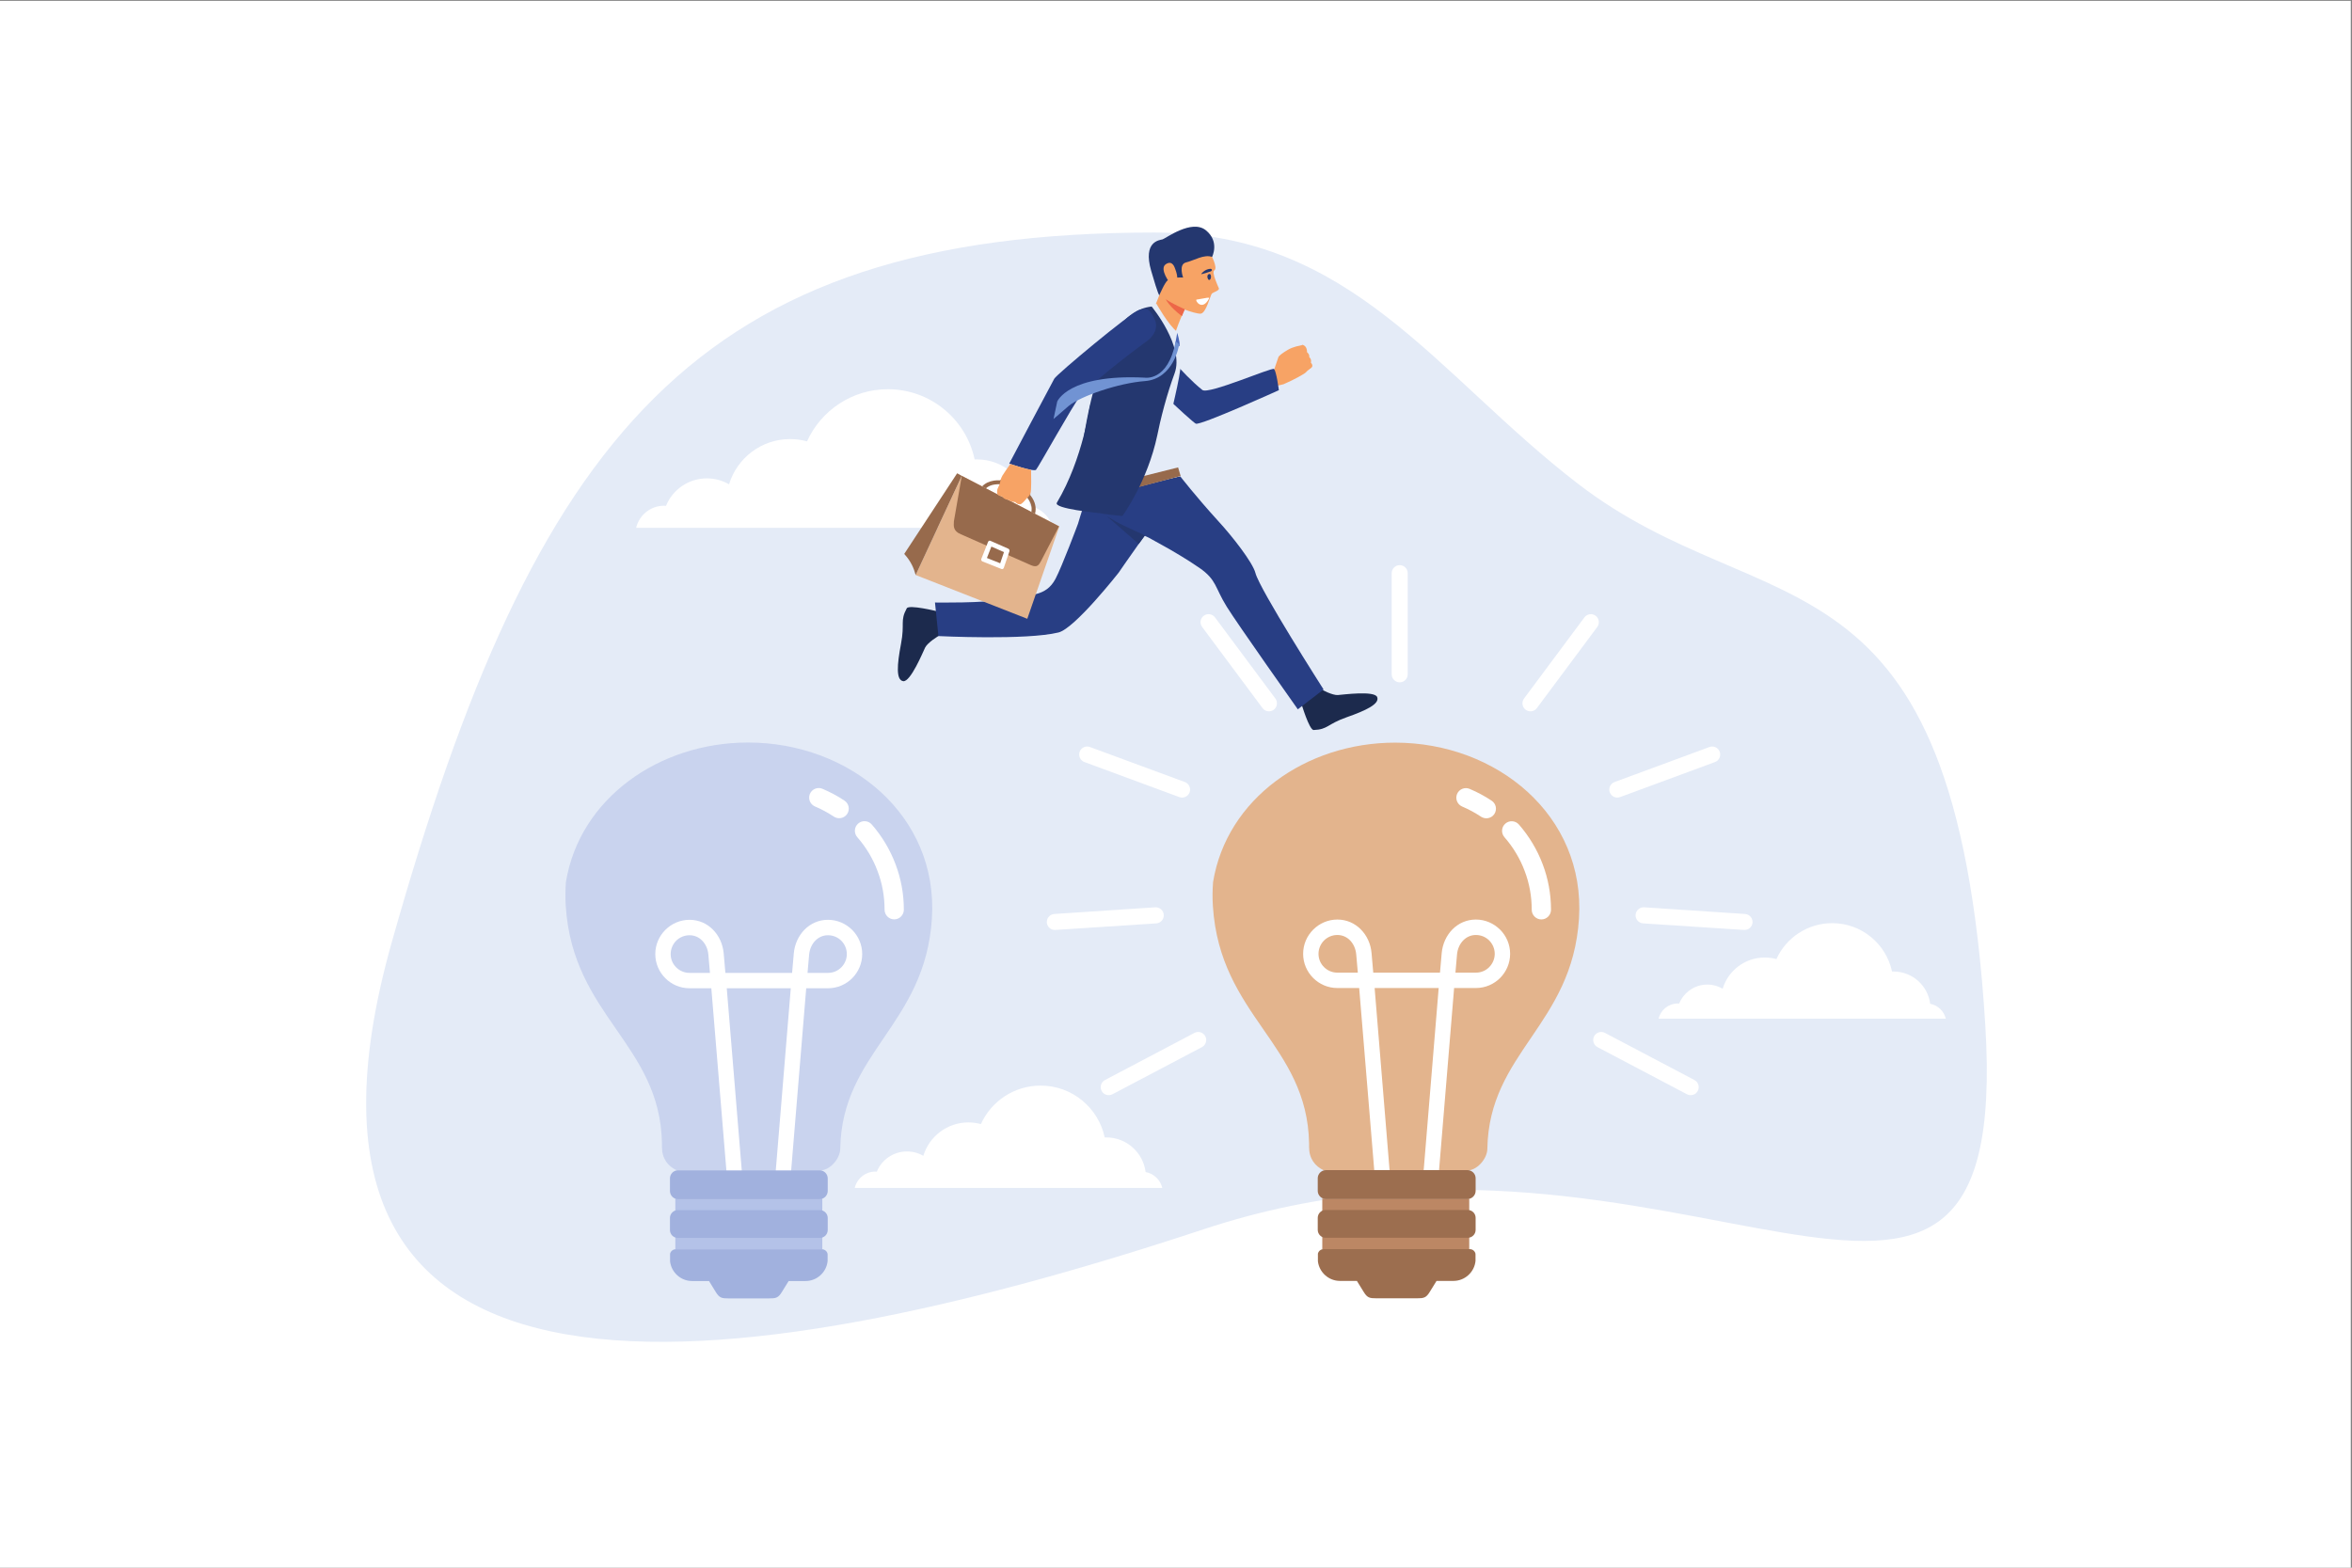 <?xml version="1.0" encoding="UTF-8" standalone="no"?>
<svg
   xmlns:dc="http://purl.org/dc/elements/1.1/"
   xmlns:cc="http://creativecommons.org/ns#"
   xmlns:rdf="http://www.w3.org/1999/02/22-rdf-syntax-ns#"
   xmlns:svg="http://www.w3.org/2000/svg"
   xmlns="http://www.w3.org/2000/svg"
   viewBox="0 0 4000 2666.667"
   height="2666.667"
   width="4000"
   xml:space="preserve"
   id="svg2"
   version="1.1"><rect x="0" y="0" width="4000" height="2666.667" fill="#808080" stroke="none"/><defs
     id="defs6" /><g
     transform="matrix(1.333,0,0,-1.333,0,2666.667)"
     id="g10"><g
       transform="scale(0.1)"
       id="g12"><g
         transform="scale(1.84)"
         id="g14"><path
           id="path16"
           style="fill:#ffffff;fill-opacity:1;fill-rule:nonzero;stroke:none"
           d="M 16300,0 H 0 V 10866.7 H 16300 V 0" /></g><g
         transform="scale(1.575)"
         id="g18"><path
           id="path20"
           style="fill:#e4ebf7;fill-opacity:1;fill-rule:evenodd;stroke:none"
           d="m 9352.45,10817.6 c 1599.65,0 2273.35,-1144.64 3428.15,-2034.25 C 14309,7605.7 15837.4,8372.34 16082,4394.06 16300,852.433 13582.2,4010.24 9750.36,2742 5918.07,1473.7 2015.31,962.748 3173.25,5066.74 4331.62,9170.65 5635.79,10817.6 9352.45,10817.6" /></g><path
         id="path22"
         style="fill:#ffffff;fill-opacity:1;fill-rule:evenodd;stroke:none"
         d="M 13429.8,13269.8 H 8116.04 c 38.4,161.3 182.92,281.7 356.06,281.7 8.38,0 16.76,-0.4 25.14,-1.1 83.78,205.3 285.55,350.2 521.53,350.2 103.33,0 199.68,-28 282.75,-76.1 101.24,334 411.23,577.4 778.48,577.4 74.7,0 147.3,-10.2 216.4,-29 177.4,392.4 572.5,665.3 1031.2,665.3 544.6,0 999.1,-384 1107.3,-896.1 9.1,0.4 18.1,0.7 27.9,0.7 348.4,0 636.1,-260.7 678.7,-597.6 142.4,-26.9 255.5,-135.8 288.3,-275.4" /><g
         transform="scale(1.523)"
         id="g24"><path
           id="path26"
           style="fill:#ffffff;fill-opacity:1;fill-rule:evenodd;stroke:none"
           d="m 16300,4599.86 h -2405.9 c 17.4,73.34 83,127.45 161.3,127.45 3.7,0 7.8,0 11.5,0 38.1,92.59 129.3,158.64 236.1,158.64 46.8,0 90.3,-12.87 127.9,-34.86 45.9,151.29 186.1,261.34 352.5,261.34 34,0 66.5,-4.6 97.7,-12.87 80.7,177.43 259.5,300.74 467.2,300.74 246.6,0 452,-173.29 501.5,-405.21 4.1,0 8.2,0 12.3,0 157.8,0 288,-117.87 307.2,-270.54 64.6,-11.88 116,-61.39 130.7,-124.69" /></g><path
         id="path28"
         style="fill:#ffffff;fill-opacity:1;fill-rule:evenodd;stroke:none"
         d="m 14828.9,4846.4 h -3923.7 c 27.9,118.7 134.8,208.1 263.2,208.1 5.6,0 11.9,-0.7 18.2,-1.5 61.4,152.3 210.8,258.4 384.7,258.4 76.1,0 147.3,-19.6 208.7,-55.9 74.7,247.2 304.4,426.6 575.3,426.6 55.2,0 108.9,-7.7 159.2,-21.6 131.2,290.4 423.1,491.5 762.4,491.5 401.4,0 737.2,-283.5 817.5,-661.9 7,0 13.3,0.7 20.3,0.7 256.9,0 469.9,-192.7 501.3,-441.9 104.7,-19.6 188.5,-99.2 212.9,-202.5" /><path
         id="path30"
         style="fill:#b4c2e8;fill-opacity:1;fill-rule:evenodd;stroke:none"
         d="M 8615.92,4711 H 10491.2 V 4063.1 H 8615.92 V 4711" /><path
         id="path32"
         style="fill:#c9d3ee;fill-opacity:1;fill-rule:evenodd;stroke:none"
         d="m 8632.68,5071.2 c -112.4,53.1 -187.11,150.1 -187.11,296.7 v 45.4 C 8423.23,6682.6 7308.27,7037.9 7218.2,8442 c -6.98,104.7 -5.59,208 2.1,308.5 174.54,1064.4 1186.88,1779.3 2323.49,1779.3 1295.81,0 2428.91,-928.2 2345.81,-2244.2 -85.8,-1362.1 -1148.5,-1707 -1169.4,-2937.9 0,-133.4 -142.4,-287.7 -263.9,-276.5 H 8632.68" /><path
         id="path34"
         style="fill:#a1b1de;fill-opacity:1;fill-rule:evenodd;stroke:none"
         d="m 8650.83,5071.2 h 1805.47 c 57.3,0 104,-46.8 104,-103.3 v -161.3 c 0,-56.5 -46.7,-104 -104,-104 H 8650.83 c -57.25,0 -103.33,47.5 -103.33,104 v 161.3 c 0,56.5 46.08,103.3 103.33,103.3 z m -4.18,-508.3 h 1813.85 c 55.1,0 99.8,-45.3 99.8,-99.8 v -154.3 c 0,-55.1 -44.7,-100.5 -99.8,-100.5 H 8646.65 c -54.46,0 -99.15,45.4 -99.15,100.5 v 154.3 c 0,54.5 44.69,99.8 99.15,99.8 z M 10558.9,3913 c -13.9,-142.5 -135.4,-254.9 -281.3,-254.9 h -215.8 l -84.45,-136.8 c -48.17,-79.6 -76.8,-85.2 -169.65,-85.2 h -508.27 c -92.86,0 -120.78,5.6 -169.65,85.2 L 9046,3658.1 h -216.43 c -143.83,0 -263.92,109.6 -280.67,250 v 97.7 c 7.69,32.8 37.01,57.3 71.92,57.3 H 10487 c 34.9,0 64.2,-25.2 71.2,-57.3 0.7,-2.8 -0.7,-9.1 0.7,-10.5 v -82.3 0" /><path
         id="path36"
         style="fill:#ffffff;fill-opacity:1;fill-rule:evenodd;stroke:none"
         d="m 10302.7,7590.2 h 261.1 c 66.3,0 126.4,26.5 169.7,70.5 43.9,44 70.5,104 70.5,169.7 0,65.6 -26.6,126.3 -70.5,170.3 v 0 c -43.3,43.3 -103.4,69.8 -169.7,69.8 -62.8,0 -118,-25.1 -159.2,-66.3 -46.1,-45.4 -75.4,-111 -81.7,-182.2 z m -1244.83,0 -20.25,231.8 c -5.59,71.9 -35.6,136.8 -80.99,182.2 -41.19,41.2 -96.35,66.3 -159.87,66.3 -65.63,0 -125.68,-26.5 -169.67,-69.8 -43.28,-44 -70.5,-104.7 -70.5,-170.3 0,-66.4 26.53,-126.4 70.5,-169.7 v 0 c 43.99,-44 104.04,-70.5 169.67,-70.5 h 261.11 z m 209.45,-2519 -192,2322.8 h -278.56 c -120.09,0 -229,48.9 -307.9,127.8 v 0 c -79.59,79.6 -128.46,188.5 -128.46,308.6 0,120 48.87,229 128.46,308.5 78.9,78.9 187.81,128.5 307.9,128.5 118.68,0 222.01,-47.5 298.11,-124.3 78.19,-78.1 127.77,-185.7 138.24,-304.4 l 21.64,-248.5 h 851.05 l 21.7,248.5 c 10.4,118 60.7,226.3 138.2,304.4 76.8,76.8 179.4,124.3 298.1,124.3 120.1,0 229,-49.6 307.9,-128.5 h 0.7 c 78.9,-79.5 127.8,-188.5 127.8,-308.5 0,-120.1 -48.9,-229 -127.8,-308.6 -79.6,-78.9 -188.5,-127.8 -308.6,-127.8 h -277.9 L 10094,5071.2 H 9897.76 L 10089.1,7394 h -816.9 l 191.3,-2322.8 h -196.18 v 0" /><path
         id="path38"
         style="fill:#ffffff;fill-opacity:1;fill-rule:evenodd;stroke:none"
         d="m 10936.6,9322.7 c -43.9,51.3 -39.1,128.8 12.6,173.5 51,44.3 128.5,39.1 173.2,-12.2 129.1,-148.7 233.1,-320.1 303.6,-508.6 68.5,-180.9 105.5,-375.7 105.5,-579.5 0,-67.1 -55.2,-122.9 -122.9,-122.9 -67.7,0 -122.9,55.8 -122.9,122.9 0,174.5 -31.4,340.7 -89.4,492.9 -59.3,159.9 -148,306.5 -259.7,433.9 z m -538.3,391 c -62.1,26.5 -91.4,98 -65.6,160.2 26.6,62.5 98.5,91.5 160.6,65.3 50.3,-21.7 99.1,-44.3 143.8,-68.8 46.8,-25.1 92.9,-52.4 136.9,-82 56.5,-37 71.9,-113.1 34.9,-169.7 -37.7,-56.5 -113.8,-71.9 -170.4,-34.5 -37.7,25.1 -76.8,48.5 -117.3,70.5 -41.2,22 -82.4,41.9 -122.9,59 v 0" /><g
         transform="scale(1.15)"
         id="g40"><path
           id="path42"
           style="fill:#bc8764;fill-opacity:1;fill-rule:evenodd;stroke:none"
           d="M 14669.7,4095.47 H 16300 v -563.24 h -1630.3 v 563.24" /></g><g
         transform="scale(1.241)"
         id="g44"><path
           id="path46"
           style="fill:#e3b48d;fill-opacity:1;fill-rule:evenodd;stroke:none"
           d="m 13609.6,4085.78 c -91.1,42.78 -151.3,120.93 -151.3,239.04 v 36.58 c -18.1,1022.65 -916.3,1308.91 -988.9,2440.17 -5.7,84.35 -4.5,167.58 1.7,248.55 140.6,857.57 956.2,1433.57 1872,1433.57 1044,0 1956.9,-747.85 1889.9,-1808.13 -69.1,-1097.42 -924.6,-1375.3 -942.1,-2367.01 0,-107.48 -114.7,-231.8 -212.6,-222.77 h -1468.7" /></g><g
         transform="scale(1.155)"
         id="g48"><path
           id="path50"
           style="fill:#9c6e4f;fill-opacity:1;fill-rule:evenodd;stroke:none"
           d="m 14646.2,4392.42 h 1563.7 c 49.6,0 90.1,-40.54 90.1,-89.47 v -139.71 c 0,-48.94 -40.5,-90.08 -90.1,-90.08 h -1563.7 c -49.1,0 -90.2,41.14 -90.2,90.08 v 139.71 c 0,48.93 41.1,89.47 90.2,89.47 z m -3.7,-440.26 h 1571.1 c 47.8,0 86.4,-39.24 86.4,-86.44 v -133.65 c 0,-47.73 -38.6,-87.05 -86.4,-87.05 h -1571.1 c -47.2,0 -86.5,39.32 -86.5,87.05 v 133.65 c 0,47.2 39.3,86.44 86.5,86.44 z m 1656.3,-562.91 c -12.1,-123.43 -117.3,-220.78 -243.7,-220.78 h -186.9 l -73.1,-118.49 c -41.7,-68.95 -66.5,-73.8 -147,-73.8 h -440.2 c -80.4,0 -104.6,4.85 -146.3,73.8 l -73.2,118.49 H 14801 c -124.6,0 -228.6,94.92 -243.2,216.53 v 84.63 c 6.7,28.41 32.1,49.63 62.3,49.63 h 1616.4 c 30.2,0 55.7,-21.83 61.7,-49.63 0.6,-2.43 -0.6,-7.89 0.6,-9.1 v -71.28 0" /></g><g
         transform="scale(1.182)"
         id="g52"><path
           id="path54"
           style="fill:#ffffff;fill-opacity:1;fill-rule:evenodd;stroke:none"
           d="m 15709.7,6424.09 h 220.9 c 56.2,0 107,22.43 143.7,59.67 36.6,37.24 59.6,88.02 59.6,143.63 0,55.52 -23,106.89 -59.6,144.13 v 0 c -36.7,36.65 -87.5,59.08 -143.7,59.08 -53.1,0 -99.8,-21.24 -134.6,-56.12 -39,-38.42 -63.8,-93.94 -69.2,-154.2 z m -1053.6,0 -17.2,196.19 c -5.3,60.85 -30.1,115.78 -68.5,154.2 -34.8,34.88 -81.5,56.12 -135.3,56.12 -55.6,0 -106.4,-22.43 -143.6,-59.08 -36.7,-37.24 -59.7,-88.61 -59.7,-144.13 0,-56.2 22.4,-106.98 59.7,-143.63 v 0 c 37.2,-37.24 88,-59.67 143.6,-59.67 h 221 z m 177.2,-2132 -162.5,1965.94 h -235.7 c -101.6,0 -193.8,41.39 -260.6,108.17 v 0 c -67.3,67.37 -108.7,159.54 -108.7,261.19 0,101.56 41.4,193.81 108.7,261.1 66.8,66.78 159,108.76 260.6,108.76 100.5,0 187.9,-40.2 252.3,-105.2 66.2,-66.11 108.8,-157.17 117,-257.64 l 18.3,-210.32 h 720.3 l 18.4,210.32 c 8.8,99.87 51.4,191.53 116.9,257.64 65,65 151.9,105.2 252.3,105.2 101.7,0 193.9,-41.98 260.6,-108.76 h 0.6 c 66.8,-67.29 108.2,-159.54 108.2,-261.1 0,-101.65 -41.4,-193.82 -108.2,-261.19 -67.3,-66.78 -159.5,-108.17 -261.2,-108.17 h -235.1 L 15533,4292.09 h -166 l 161.9,1965.94 h -691.4 l 161.3,-1965.94 h -165.5 v 0" /></g><g
         transform="scale(1.214)"
         id="g56"><path
           id="path58"
           style="fill:#ffffff;fill-opacity:1;fill-rule:evenodd;stroke:none"
           d="m 15810.6,7678.59 c -36.7,42.25 -32.8,106.08 9.8,142.9 42,36.49 105.8,32.2 142.6,-10.05 106.4,-122.47 192,-263.65 250.2,-418.9 56.3,-149 86.8,-309.45 86.8,-477.31 0,-55.26 -45.5,-101.22 -101.2,-101.22 -55.8,0 -101.3,45.96 -101.3,101.22 0,143.73 -25.8,280.62 -73.5,405.98 -48.9,131.7 -121.9,252.44 -213.4,357.38 z m -443.9,322.04 c -51.2,21.83 -75.3,80.72 -54.1,131.95 21.9,51.48 81.1,75.36 132.3,53.78 42,-17.87 81.6,-36.48 118.4,-56.66 38.6,-20.68 76.5,-43.16 112.8,-67.54 46.5,-30.48 59.2,-93.16 28.7,-139.78 -31,-46.53 -93.7,-59.21 -140.3,-28.41 -31.1,20.67 -63.3,39.95 -96.6,58.07 -33.9,18.12 -67.9,34.51 -101.2,48.59 v 0" /></g><g
         transform="scale(1.372)"
         id="g60"><path
           id="path62"
           style="fill:#ffffff;fill-opacity:1;fill-rule:evenodd;stroke:none"
           d="m 14837.9,8853.94 v 0 c 32.6,-24.42 39.7,-71.22 15.3,-104.3 l -561.7,-754.68 c -24.4,-33.08 -71.2,-39.94 -104.3,-15.52 v 0 c -33,24.67 -39.6,71.48 -15.2,104.54 l 561.6,754.69 c 24.5,32.81 71.3,39.93 104.3,15.27 z m 1153.8,-1264.95 v 0 c 14.3,-38.41 -5.6,-81.65 -43.7,-95.64 l -882.6,-326.1 c -38.7,-14.2 -81.4,5.62 -95.7,44.02 h -0.5 c -13.7,38.4 6.1,81.64 44.3,95.89 l 882.6,325.83 c 38.6,14.24 81.4,-5.59 95.6,-44 z m 305.2,-1588.25 v 0 c -2.5,-40.66 -38.1,-72.21 -78.8,-69.15 l -939.1,60.99 c -40.7,3.06 -72.2,38.69 -69.7,79.35 v 0 c 3,41.25 38.7,72.28 79.3,70.24 l 939.2,-62.08 c 40.6,-3.06 72.2,-38.62 69.1,-79.35 z m -509.2,-1565.89 v -0.44 c -18.8,-36.14 -64.1,-50.42 -100.7,-31.04 l -832.3,438.51 c -36.1,19.31 -49.8,64.63 -31,100.7 v 0 c 19.3,36.65 64.6,50.86 100.7,31.55 l 832.3,-438.51 c 36.2,-19.38 50.4,-65.14 31,-100.77 z m -4593.8,4419.09 v 0 c -33.1,-24.42 -39.6,-71.22 -15.2,-104.3 l 561.6,-754.68 c 24.4,-33.08 71.2,-39.94 104.3,-15.52 v 0 c 32.6,24.67 39.6,71.48 15.2,104.54 l -561.6,754.69 c -24.4,32.81 -71.2,39.93 -104.3,15.27 z M 10039.6,7588.99 v 0 c -13.7,-38.41 6.2,-81.65 44.3,-95.64 l 882.6,-326.1 c 38.7,-14.2 81.4,5.62 95.7,44.02 v 0 c 14.2,38.4 -5.6,81.64 -43.8,95.89 l -882.7,325.83 c -38.6,14.24 -81.9,-5.59 -96.1,-44 z M 9734.4,6000.74 v 0 c 3.06,-40.66 38.62,-72.21 79.35,-69.15 l 939.05,60.99 c 40.7,3.06 72.3,38.69 69.2,79.35 v 0 c -2.5,41.25 -38.1,72.28 -79.4,70.24 l -938.54,-62.08 c -41.17,-3.06 -72.21,-38.62 -69.66,-79.35 z m 509.7,-1565.89 v -0.44 c 18.9,-36.14 64.1,-50.42 100.8,-31.04 l 832.2,438.51 c 36.1,19.31 49.9,64.63 31.1,100.7 v 0 c -19.4,36.65 -64.6,50.86 -100.8,31.55 l -832.3,-438.51 c -36.5,-19.38 -50.3,-65.14 -31,-100.77 z m 2772,4889.66 v 0 c 40.8,0 74.4,-33.58 74.4,-74.53 v -940.89 c 0,-40.95 -33.6,-74.53 -74.4,-74.53 v 0 c -41.1,0 -74.7,33.58 -74.7,74.53 v 940.89 c 0,40.95 33.6,74.53 74.7,74.53 v 0" /></g><path
         id="path64"
         style="fill:#4e5eb4;fill-opacity:1;fill-rule:evenodd;stroke:none"
         d="m 13951.3,14864.7 c 0,-171 138.2,-309.9 310,-309.9 171.1,0 309.3,138.9 309.3,309.9 0,171.1 -138.2,309.7 -309.3,309.7 -171.8,0 -310,-138.6 -310,-309.7" /><path
         id="path66"
         style="fill:#1c2a4d;fill-opacity:1;fill-rule:evenodd;stroke:none"
         d="m 11953.2,12205.4 c 0,0 20.9,-145.9 30.7,-206.3 9.8,-60.4 58.6,-81 18.8,-95.6 -39.1,-14.7 -171,-103.4 -199.6,-161.7 -28,-58.3 -187.1,-443.3 -280,-429 -92.9,14.3 -78.9,208.8 -27.9,475.5 50.9,266.3 -15.4,289.7 73.3,453.8 27.2,51.3 384.7,-36.7 384.7,-36.7" /><path
         id="path68"
         style="fill:#ed9971;fill-opacity:1;fill-rule:evenodd;stroke:none"
         d="m 12062.8,12212.1 -109.6,-6.7 35.6,-273.3 106.1,4.5 -32.1,275.5" /><g
         transform="scale(1.08)"
         id="g70"><path
           id="path72"
           style="fill:#1c2a4d;fill-opacity:1;fill-rule:evenodd;stroke:none"
           d="m 15371.5,10216.7 c 0,0 105.4,83.7 148,118.7 43.4,35.2 37,83 66.7,58.5 29.8,-24.3 159,-87.7 217.8,-83.1 59,4.2 433.9,54.9 465,-24.3 31,-79.2 -128,-156.8 -360.8,-238.2 -232.1,-81.84 -220.5,-144.57 -389.3,-150.71 -53,-1.61 -147.4,319.11 -147.4,319.11" /></g><g
         transform="scale(1.031)"
         id="g74"><path
           id="path76"
           style="fill:#ed9971;fill-opacity:1;fill-rule:evenodd;stroke:none"
           d="m 16042.1,10765.3 58.9,-83.6 199,162.5 -56.1,81.5 -201.8,-160.4" /></g><path
         id="path78"
         style="fill:#283e84;fill-opacity:1;fill-rule:evenodd;stroke:none"
         d="m 14761.9,13373.5 c -34.9,-39.5 -91.5,-114.5 -154.3,-200.4 -25.8,-35.6 -53.1,-72.6 -79.6,-109.6 -128.5,-180.5 -255.5,-365.5 -255.5,-365.5 0,0 -558.6,-712.5 -768,-763.8 -411.9,-101.6 -1531.8,-46.1 -1531.8,-46.1 l -44,428.3 c 0,0 632.6,-10.5 902.1,42.3 311.3,61.4 511,26.5 635.3,259.3 82.4,155.4 286.2,699.3 287.6,704.5 81,275.1 201.1,629.4 306.5,727.5 89.4,82.4 701.7,-676.5 701.7,-676.5" /><g
         transform="scale(1.036)"
         id="g80"><path
           id="path82"
           style="fill:#283e84;fill-opacity:1;fill-rule:evenodd;stroke:none"
           d="m 15460.6,12252.3 c -33.7,130.7 -286.4,453.7 -461.5,643.4 -276.2,303.5 -464.2,547 -464.2,547 0,0 -1095.4,-218.6 -1062.4,-325.4 63.3,-202.1 609.7,-384.7 713.4,-451.7 l 214.3,-119.2 c 0,0 213.5,-121.6 371.9,-232.1 212.9,-148.2 187.2,-239.5 336.1,-478.7 132.8,-214.2 874.4,-1262.5 874.4,-1262.5 l 317.4,244.2 c 0,0 -787.6,1231.9 -839.4,1435" /></g><g
         transform="scale(1.005)"
         id="g84"><path
           id="path86"
           style="fill:#f7a365;fill-opacity:1;fill-rule:evenodd;stroke:none"
           d="m 16300,15028.5 c 0,0 -93.1,-25.7 -145.8,-29.2 -52.8,-3.5 41,168 41,168 l 104.8,-138.8" /></g><g
         transform="scale(1.027)"
         id="g88"><path
           id="path90"
           style="fill:#f7a365;fill-opacity:1;fill-rule:evenodd;stroke:none"
           d="m 15827.7,14883.9 c 0,0 45.5,136.3 53.6,157 7.5,20.4 57.1,56.1 118.3,92.1 60.5,36 158.4,57.4 169.9,52 10.9,-5.1 23.8,-5.5 39.4,-32.6 15,-27.2 13.6,-58.8 13.6,-58.8 0,0 34.7,-24.8 29.2,-63.2 0,0 31.3,-24.8 17.6,-67.7 0,0 30.7,-25.1 18.4,-55 0,0 -50.3,-36 -64.5,-54.7 -15,-18.4 -156.3,-96.2 -270.5,-144.8 0,0 -91.1,1.1 -125,175.7" /></g><g
         transform="scale(1.028)"
         id="g92"><path
           id="path94"
           style="fill:#f7a365;fill-opacity:1;fill-rule:evenodd;stroke:none"
           d="m 16147.8,15171.1 c 0,0 -152.2,-94.8 -139.9,-121.3 12.1,-26.1 33.3,-28.2 33.3,-28.2 l -44.9,-67.6 c 0,0 -4.8,-61.1 63.8,-48.2 0,0 -10.2,-56.8 53.7,-36.4 0,0 10.2,-40.4 41.4,-36.3 32,4.4 127.1,69.6 127.1,69.6 0,0 17.7,23.5 -13.5,55.7 0,0 13.5,40.5 -19.8,68 0,0 7.5,33.6 -28.5,62.8 0,0 6.1,76.8 -56.4,90.7 0,0 -10.2,-4.4 -16.3,-8.8" /></g><g
         transform="scale(1.015)"
         id="g96"><path
           id="path98"
           style="fill:#f7a365;fill-opacity:1;fill-rule:evenodd;stroke:none"
           d="m 16073.8,15222.7 c 0,0 123.8,10.6 193.9,-13.1 16.4,-5.5 30.2,-13.8 31.6,-30.6 0.7,-16.5 -22,-39.5 -75.6,-46.8 -53.7,-7.5 -119,-41.2 -119,-41.2 0,0 -57,8.6 -30.9,131.7" /></g><g
         transform="scale(1.001)"
         id="g100"><path
           id="path102"
           style="fill:#283e84;fill-opacity:1;fill-rule:evenodd;stroke:none"
           d="m 14727.1,15645.2 c 0,0 347.9,-434.7 597.6,-631.6 78.7,-61.7 883.9,291.7 913.3,267.3 29.9,-25.1 62,-270.1 62,-270.1 0,0 -1003.3,-454.3 -1059,-426.7 -56.5,27.9 -793.4,717.7 -835.9,819.5 -43.3,101.5 -44,226.6 57.8,286.2 142.9,84.4 264.2,-44.6 264.2,-44.6" /></g><path
         id="path104"
         style="fill:#e4ebf7;fill-opacity:1;fill-rule:evenodd;stroke:none"
         d="m 14949.7,15923.2 c 0,0 115.9,-344.6 115.9,-540.8 0,-196.1 -150.1,-710.7 -153.6,-820.7 -4.2,-109.6 150.8,-630.8 150.8,-630.8 l -1181.3,-303 c 0,0 -30,311.1 -23,684.6 6.3,373.2 115.9,679.3 143.8,892.6 94.2,727.8 691.2,888.1 691.2,888.1 l 256.2,-170" /><g
         transform="scale(1.048)"
         id="g106"><path
           id="path108"
           style="fill:#f7a365;fill-opacity:1;fill-rule:evenodd;stroke:none"
           d="m 14737.8,15997.6 c 0,0 92.5,-173.1 46,-199.7 -38,-22 43.8,-191.8 54.5,-219.5 10.7,-27.6 -69.2,-47.6 -85.8,-65.6 -17.4,-17.3 -68.7,-236.7 -134.6,-243.1 -65.9,-6.3 -362.3,97.9 -442.9,182.2 -79.9,84.6 -145.2,464.2 -90.5,624 54.5,159.8 490.1,224.1 653.3,-78.3" /></g><g
         transform="scale(1.041)"
         id="g110"><path
           id="path112"
           style="fill:#f7a365;fill-opacity:1;fill-rule:evenodd;stroke:none"
           d="m 14515.8,15419.4 c 0,0 -8,-17.7 -20.1,-44.9 -4.7,-11.7 -10,-24.8 -16,-39.2 -4.7,-11.1 -9.4,-22.5 -14.8,-34.5 -30.8,-75.1 -65.7,-166.6 -70.4,-212.2 -10,-85.1 -246,362.3 -246,362.3 0,0 112.6,252.1 192.4,550.4 79.8,298.7 174.9,-581.9 174.9,-581.9" /></g><g
         transform="scale(1.056)"
         id="g114"><path
           id="path116"
           style="fill:#24376f;fill-opacity:1;fill-rule:evenodd;stroke:none"
           d="m 14643.8,15839.4 c 0,0 95.3,184.7 -75.3,322.5 -171.2,138.1 -487.7,-101.5 -523.4,-110.7 -35.7,-9 -239.9,-22.5 -137.5,-377.4 89.9,-312 99.1,-297.8 99.1,-297.8 0,0 65.4,156 102.5,182.8 58.2,41.9 185,31.4 185,31.4 0,0 -59.4,160.6 35.1,182.7 94.5,22.5 219.4,102.1 314.5,66.5" /></g><g
         transform="scale(1.024)"
         id="g118"><path
           id="path120"
           style="fill:#f7a365;fill-opacity:1;fill-rule:evenodd;stroke:none"
           d="m 14643.9,16179.7 c -8.2,22.5 -35.5,120.3 -119.4,63.4 -84.6,-57 51.2,-241.8 65.5,-244.1 14.3,-2.4 125.5,-10.9 53.9,180.7" /></g><path
         id="path122"
         style="fill:#e4ebf7;fill-opacity:1;fill-rule:evenodd;stroke:none"
         d="m 14752.1,16132.6 c 0,0 153.6,-276.8 269.5,-364.1 l -32.8,-177.3 -295.3,502 58.6,39.4" /><path
         id="path124"
         style="fill:#976a4c;fill-opacity:1;fill-rule:evenodd;stroke:none"
         d="m 15062.8,13930.9 -32.1,109.7 -1159,-290.8 9.8,-131.6 1181.3,312.7" /><path
         id="path126"
         style="fill:#24376f;fill-opacity:1;fill-rule:evenodd;stroke:none"
         d="m 14986,15241.1 c -23.7,-65.3 -46.8,-131.3 -67.7,-197.6 v 0 c -46.1,-145.6 -85.9,-293.3 -119.4,-436.7 -11.9,-51.3 -22.4,-102.3 -32.8,-152.2 -125,-597.3 -446.1,-1034.4 -446.1,-1034.4 0,0 -479.7,40.2 -590.7,120.1 0,0 33.5,688.1 189.2,1349.9 12.6,51.3 25.1,102.3 38.4,152.6 v 0.3 c 104,583.7 372.8,1013.4 736.6,1050.1 6.9,-8.4 418.9,-510 292.5,-852.1" /><path
         id="path128"
         style="fill:#24376f;fill-opacity:1;fill-rule:evenodd;stroke:none"
         d="m 13908,14843.1 c 0,0 -86.5,-686.3 -424.5,-1253.6 -45.3,-76.4 531.3,-130.2 531.3,-130.2 l -106.8,1383.8" /><path
         id="path130"
         style="fill:#ed6748;fill-opacity:1;fill-rule:evenodd;stroke:none"
         d="m 15117.2,16058.3 c 0,0 -8.3,-18.5 -20.9,-46.8 -4.9,-12.2 -10.5,-25.9 -16.7,-40.9 -165.5,124 -204.6,213.7 -206,216.5 77.5,-56.6 243.6,-128.8 243.6,-128.8" /><path
         id="path132"
         style="fill:#4a68bb;fill-opacity:1;fill-rule:evenodd;stroke:none"
         d="m 15019.5,15758 c 0,0 38.4,-121.1 29.3,-166.1 -2.8,-17.1 -57.9,9.1 -57.9,9.1 l 28.6,157" /><path
         id="path134"
         style="fill:#24376f;fill-opacity:1;fill-rule:evenodd;stroke:none"
         d="m 14607.6,13173.1 c -25.8,-35.6 -53.1,-72.6 -79.6,-109.6 l -407.7,356.4 c 3.5,-2.1 55.8,-35.6 124.3,-75.1 70.5,-40.8 363,-171.7 363,-171.7" /><path
         id="path136"
         style="fill:#283e84;fill-opacity:1;fill-rule:evenodd;stroke:none"
         d="m 14644.6,15661 c 0,0 -638.1,-462.9 -870.6,-721.9 -72.6,-81.3 -526.4,-897.8 -555.8,-928.6 -29.3,-30.7 -342.1,78.6 -342.1,78.6 0,0 540.4,1023.5 574.6,1083.2 34.2,59.7 964.2,835 1078,874.8 113.8,39.8 139.6,8.4 198.3,-106.5 81.7,-162 -82.4,-279.6 -82.4,-279.6" /><path
         id="path138"
         style="fill:#7193d3;fill-opacity:1;fill-rule:evenodd;stroke:none"
         d="m 15041.8,15599.9 c 0,0 -65.6,-430.1 -435.6,-458 -332.3,-24.8 -814.1,-189.2 -971.2,-316.6 l -194,-167.6 47.4,223.1 c 0,0 141.1,353.3 1113.6,305.1 0,0 298.1,-56.9 397.3,460.8 0,0 48.8,-25.8 42.5,-46.8" /><path
         id="path140"
         style="fill:#e3b48d;fill-opacity:1;fill-rule:evenodd;stroke:none"
         d="m 12270.8,13932.7 -588.5,-1265.4 1424.2,-558.6 408.5,1178.5 -1244.2,645.5" /><path
         id="path142"
         style="fill:#976a4c;fill-opacity:1;fill-rule:evenodd;stroke:none"
         d="m 11536.4,12936.4 c 87.9,-96.3 122.8,-183.6 145.9,-269.1 l 588.5,1265.4 -59.3,32.8 -675.1,-1029.1" /><path
         id="path144"
         style="fill:#976a4c;fill-opacity:1;fill-rule:evenodd;stroke:none"
         d="m 12270.8,13932.7 -100.5,-578.1 c -5.6,-67 -7.7,-127.1 88,-166.9 l 895,-394.8 c 79.6,-35.2 101.9,3.2 129.9,55.9 l 228.3,440.2 -1240.7,643.7" /><path
         id="path146"
         style="fill:#ffffff;fill-opacity:1;fill-rule:evenodd;stroke:none"
         d="m 12635.3,13104 227.6,-100.2 c 12.5,-5.6 20.2,-20.3 16,-33.2 l -71.9,-211.2 c -4.2,-13.2 -17.4,-20.2 -30,-15.3 l -241.6,96 c -12.5,4.5 -20.9,20.2 -15.3,33.1 l 85.2,215.4 c 4.8,13.3 17.4,21 30,15.4" /><path
         id="path148"
         style="fill:#976a4c;fill-opacity:1;fill-rule:evenodd;stroke:none"
         d="m 12648.5,13030.3 -57.2,-145.6 169.6,-67.7 48.2,142.4 -160.6,70.9" /><path
         id="path150"
         style="fill:#976a4c;fill-opacity:1;fill-rule:evenodd;stroke:none"
         d="m 12529.9,13798.3 c 39.1,40.8 90.7,64.6 150.1,73.6 25.1,3.9 51.6,5.3 78.9,3.9 30.7,27.2 123.5,15 221.3,-31.1 103.3,-48.5 174.5,-117.6 164,-157.8 4.9,-6.2 9.8,-12.2 14,-18.5 46.8,-65.6 67.7,-141.3 46.8,-220.2 l -46.8,24.1 c 11.9,60 -5.6,116.9 -41.2,166.8 -4.2,6.6 -9.8,13.3 -14.6,19.9 -44,-6.3 -115.3,9.1 -188.6,43.6 -77.5,36.7 -136.8,84.2 -157,122.9 -23.8,1.1 -46.8,0 -69.2,-3.5 -41.9,-6.3 -80.3,-22 -109.6,-48.8 l -48.1,25.1" /><path
         id="path152"
         style="fill:#f7a365;fill-opacity:1;fill-rule:evenodd;stroke:none"
         d="m 12722.5,13706.1 c 0,0 -3.4,38.8 2.8,56.2 0,0 14.7,31.5 23.8,54.1 2.8,7.4 5.6,14 7,18.2 4.1,17.8 8.3,58.3 31.4,98.8 17.4,29.7 74.7,111.7 102.6,151.1 43.3,-14.6 181.5,-60.3 264.6,-75 1.4,-60.1 6.3,-269.5 -8.4,-303.4 -1.4,-3.8 -3.5,-7.7 -5.6,-11.1 -17.4,-32.1 -43.9,-48.9 -55.1,-64.6 -4.2,-6 -49.6,-60.4 -70.5,-60.7 -29.3,0 -50.3,11.8 -61.5,28.6 0,0 -57.2,2.1 -86.5,27.9 0,0 -53.1,0.3 -80.3,42.6 0,0 -53.8,6.6 -64.3,37.3" /><g
         transform="scale(1.013)"
         id="g154"><path
           id="path156"
           style="fill:#24376f;fill-opacity:1;fill-rule:evenodd;stroke:none"
           d="m 15229.2,16221.4 c -18.5,-2 -41.9,70 3.5,75.5 24.7,3.1 27.5,-71.3 -3.5,-75.5" /></g><g
         transform="scale(1.017)"
         id="g158"><path
           id="path160"
           style="fill:#24376f;fill-opacity:1;fill-rule:evenodd;stroke:none"
           d="m 15178.7,16297.3 c 30.2,2.7 32.3,-22.3 11,-31.6 -6.2,-3.1 -124.9,-41.9 -120.8,-33.6 9,16.8 52.9,60 109.8,65.2" /></g><path
         id="path162"
         style="fill:#ffffff;fill-opacity:1;fill-rule:evenodd;stroke:none"
         d="m 15425.1,16195.1 c -89.3,-170.7 -185,-17.8 -159.1,-13.3 134.7,23.1 169.6,34.2 159.1,13.3" /></g></g></svg>